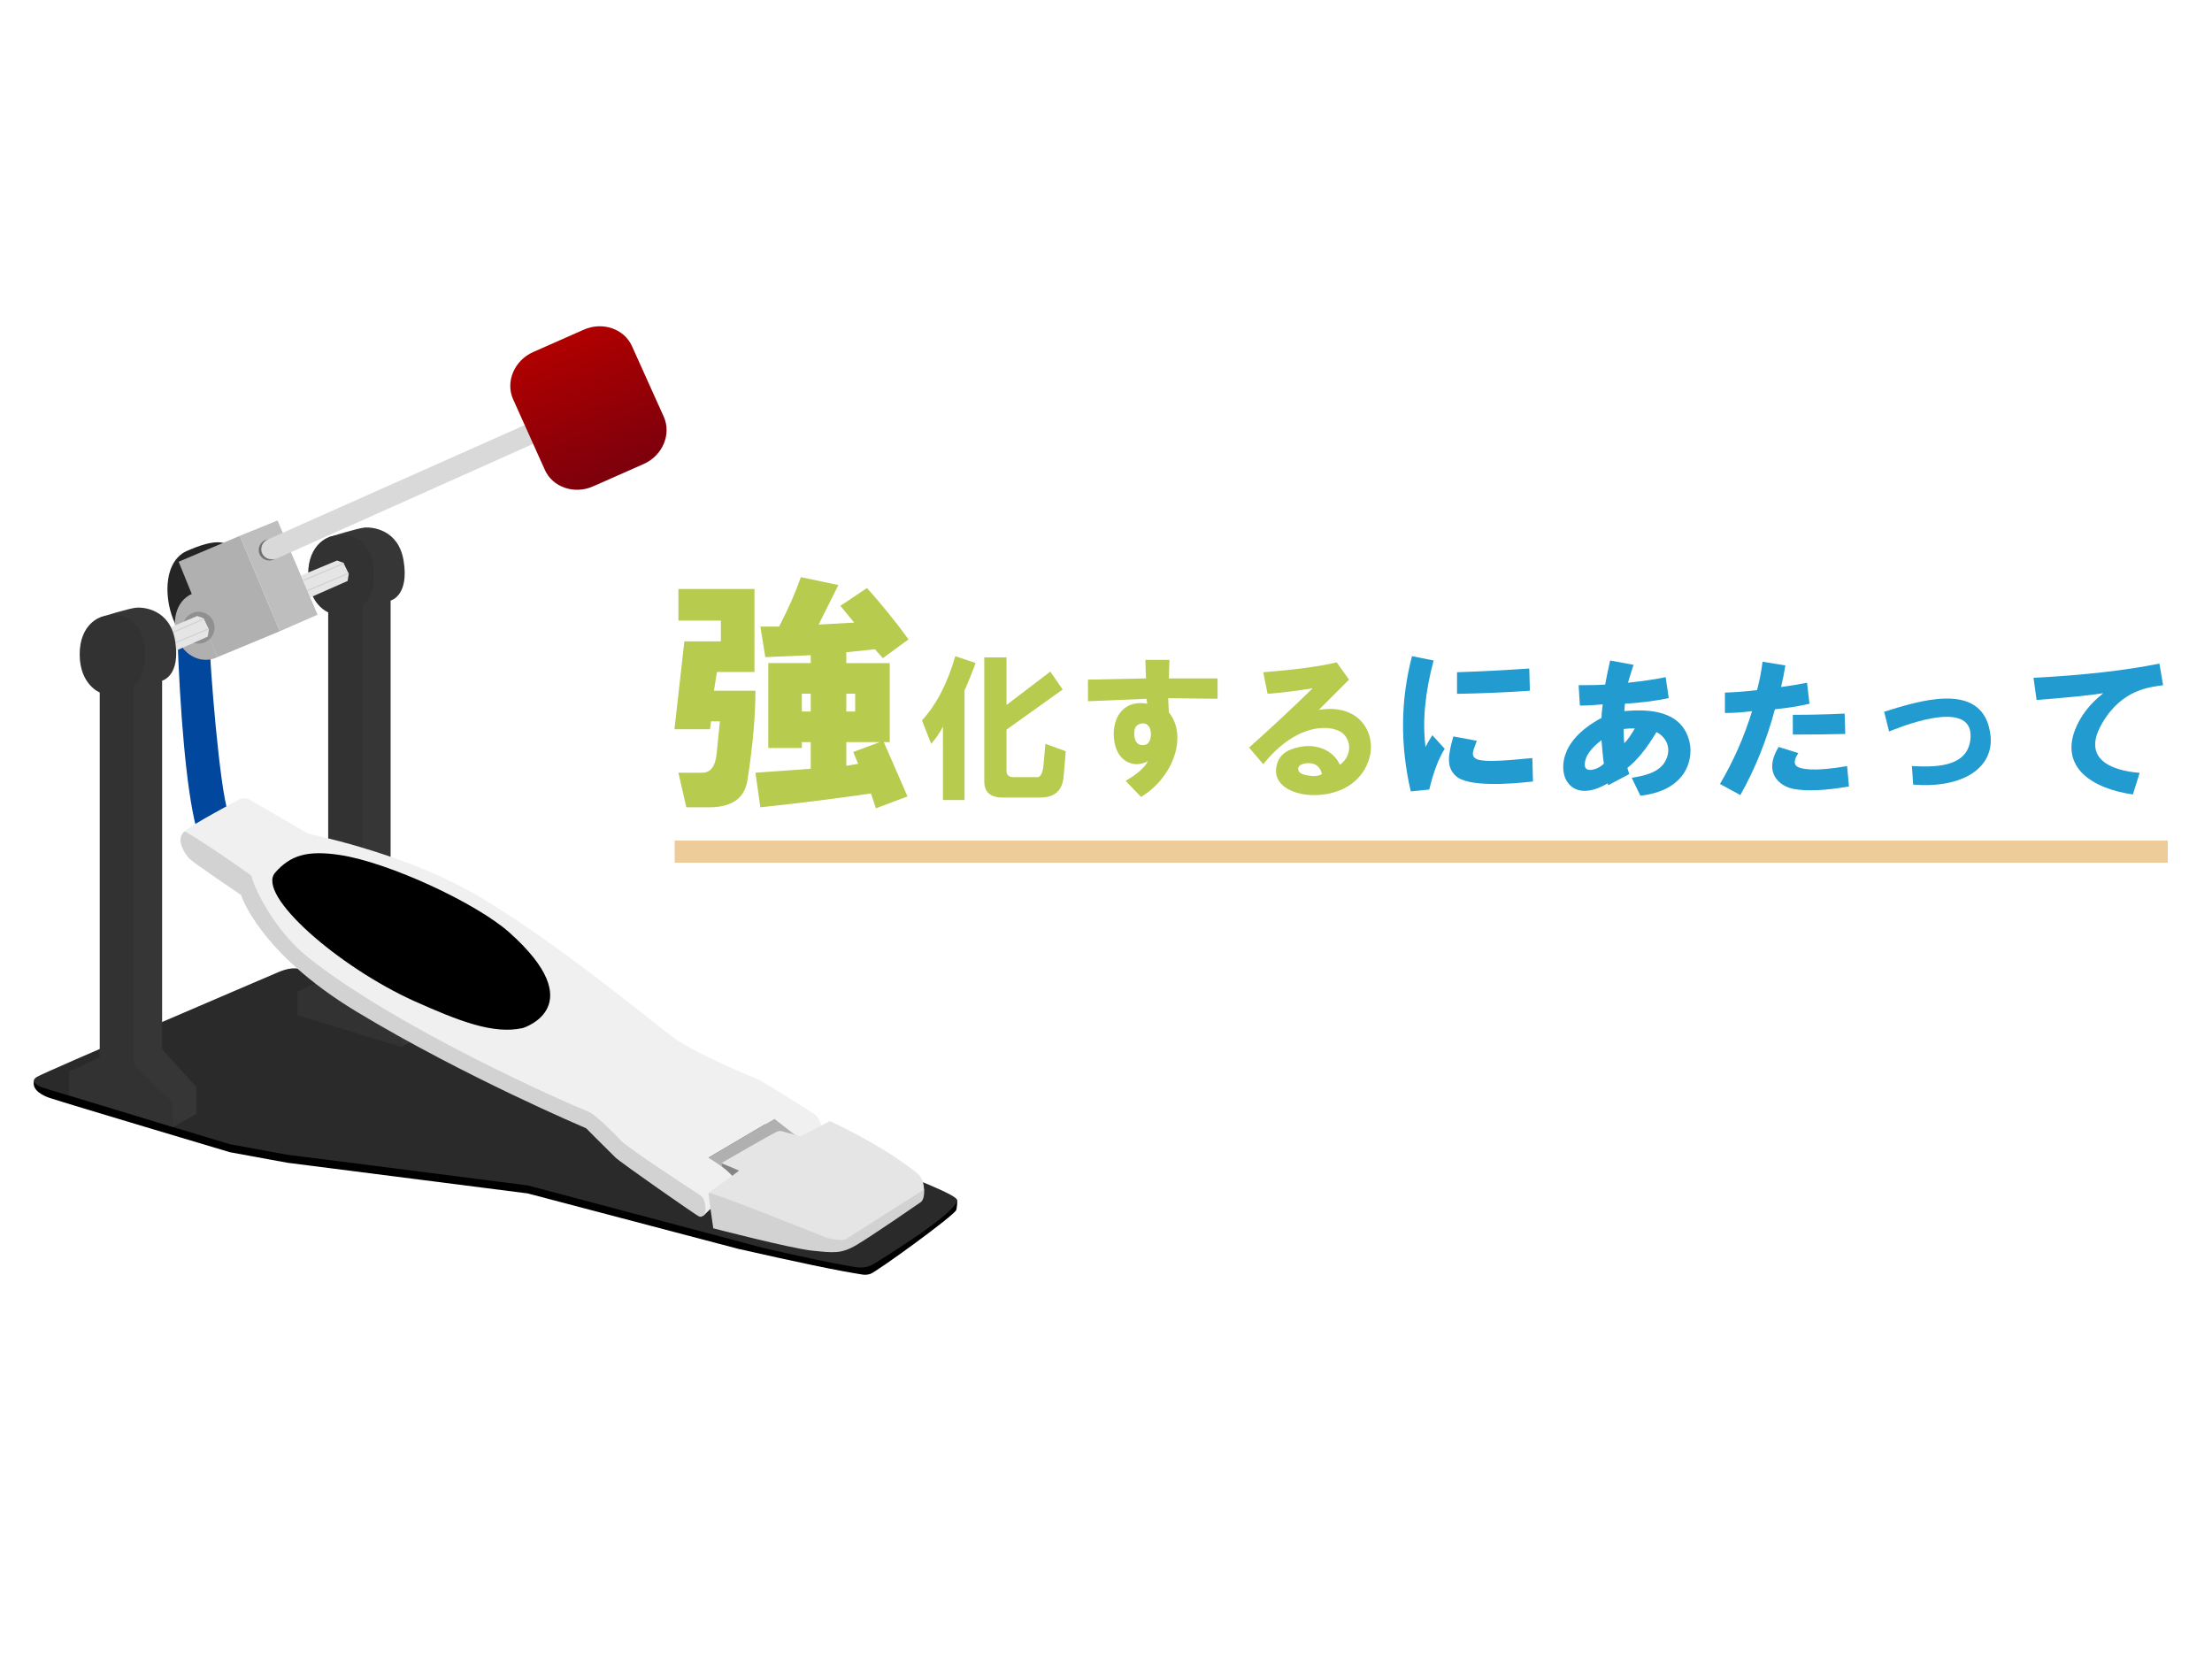 <?xml version="1.0" encoding="utf-8"?>
<!-- Generator: Adobe Illustrator 16.0.0, SVG Export Plug-In . SVG Version: 6.00 Build 0)  -->
<!DOCTYPE svg PUBLIC "-//W3C//DTD SVG 1.1//EN" "http://www.w3.org/Graphics/SVG/1.1/DTD/svg11.dtd">
<svg version="1.1" xmlns="http://www.w3.org/2000/svg" xmlns:xlink="http://www.w3.org/1999/xlink" x="0px" y="0px" width="400px"
	 height="300px" viewBox="0 0 400 300" enable-background="new 0 0 400 300" xml:space="preserve">
<path fill-rule="evenodd" clip-rule="evenodd" fill="#00479D" d="M37.842,115.201h-5.759c0.458,12.785,1.528,27.37,3.41,34.502
	l5.752-2.773C39.713,142.395,37.992,120.955,37.842,115.201z"/>
<path fill-rule="evenodd" clip-rule="evenodd" d="M173.062,216.996c0.091,0.438-0.036,1.431-0.141,1.806
	c-0.272,0.94-14.472,11.239-15.538,11.558c-1.064,0.32-1.19,0.146-4.896-0.476c-6.063-1.111-18.952-4.045-18.952-4.045
	l-38.111-10.031l-43.422-5.541l-10.432-1.911c0,0-29.712-8.851-32.575-9.809c-1.109-0.374-3.349-1.374-2.826-3.143
	C6.453,194.471,172.979,216.521,173.062,216.996z"/>
<path fill-rule="evenodd" clip-rule="evenodd" fill="#2A2A2A" d="M173.062,216.996c0,2.273-12.608,10.03-14.627,11.309
	c-2.024,1.273-3.018,0.979-5.857,0.456c-6.069-1.102-14.518-3.089-14.518-3.089l-42.601-11.307l-28.328-3.627l-15.119-1.914
	l-10.436-1.911L7.706,196.688c0,0-1.339-0.475-1.561-1.1c-0.087-0.245,0.017-0.526,0.497-0.837
	c1.632-0.985,41.081-17.836,42.948-18.636c1.754-0.773,3.238-1.357,5.195-0.773C59.139,176.672,173.062,213.691,173.062,216.996z"/>
<polygon fill-rule="evenodd" clip-rule="evenodd" fill="#B0B0B0" points="140.054,202.299 128.128,209.33 132.363,212.589 
	143.888,205.29 "/>
<path fill-rule="evenodd" clip-rule="evenodd" fill="#363636" d="M59.553,97.101c0,0,5.148-1.596,6.396-1.705
	c1.245-0.1,6.073,0.239,7.03,5.963c1.067,6.423-2.344,7.24-2.344,7.24v66.66l6.178,6.808v4.898l-4.263,2.355l-8.304-8.526
	L59.553,97.101z"/>
<path fill-rule="evenodd" clip-rule="evenodd" fill="#323232" d="M59.347,176.754v-66.026c0,0-3.583-1.389-3.625-6.808
	c-0.03-5.679,3.832-6.819,3.832-6.819c9.799-2.693,9.123,10.86,5.965,12.354v68.571l7.032,6.754v4.54l-18.739-5.759v-4.263
	L59.347,176.754z"/>
<polyline fill-rule="evenodd" clip-rule="evenodd" fill="#848484" points="130.586,210.313 130.583,211.031 132.38,212.614 
	133.667,211.683 "/>
<path fill-rule="evenodd" clip-rule="evenodd" fill="#F0F0F0" d="M140.054,202.299l-11.926,7.031c0,0,1.706,1.094,2.769,1.909
	c1.063,0.816,2.74,2.473,2.128,2.989c-0.395,0.337-5.743,5.536-5.743,5.536l-21.728-17.031l-32.797-16.817
	c0,0-21.288-10.801-24.91-19.385c-2.404-5.706-16.092-14.841-14.48-16.182c0.816-0.969,10.217-5.965,10.217-5.965
	s0.747-0.172,1.494,0.207c1.015,0.529,10.644,6.171,10.644,6.171s16.052,3.225,28.534,10.021
	c13.93,7.541,34.688,24.814,37.49,26.817c4.418,3.211,15.542,7.666,15.542,7.666s8.721,5.28,10.227,6.396
	c1.569,1.568,0.845,3.627,0.845,3.627l-2.34,1.693L140.054,202.299z"/>
<path fill-rule="evenodd" clip-rule="evenodd" fill="#D2D2D2" d="M127.282,219.765c-0.438,0.325-0.51,0.286-0.859,0.222
	c-0.34-0.095-14.199-9.759-15.111-10.656c-0.927-0.887-5.33-5.313-5.33-5.313s-21.919-9.253-41.53-21.091
	c-17.667-10.686-20.869-21.092-20.869-21.092s-8.455-5.686-9.368-6.585c-1.005-1.122-2.461-3.559-0.849-4.899
	c1.137,0.349,12.104,7.86,12.141,8.08c0.213,1.636,3.914,9.685,10.213,14.698c16.054,12.778,46.396,26.195,50.692,27.899
	c1.521,0.593,5.962,5.313,5.962,5.313c1.612,1.521,10.01,7.032,14.27,9.799C127.771,216.886,127.726,219.431,127.282,219.765z"/>
<path fill-rule="evenodd" clip-rule="evenodd" fill="#E5E5E5" d="M167.102,215.088c0.102,1.779-13.711,9.997-15.333,10.211
	c-1.075,0.139-23.641-9.575-23.641-9.575l5.539-4.041c0,0-1.597-0.707-2.551-1.081c-0.405-0.151-0.687-0.229-0.431-0.413
	c0.125-0.1,9.289-5.36,9.799-5.535c0.508-0.175,0.413-0.223,1.272,0c0.576,0.138,2.989,0.852,2.989,0.852l5.317-2.771
	c0,0,8.38,3.744,14.911,8.728C166.258,212.441,166.977,212.975,167.102,215.088z"/>
<path fill-rule="evenodd" clip-rule="evenodd" fill="#D2D2D2" d="M167.102,215.088c0,0,0.177,1.789-0.642,2.329
	c-0.934,0.645-8.652,5.975-11.499,7.668c-2.849,1.708-4.256,1.457-8.089,1.073c-3.832-0.393-17.89-4.041-17.89-4.041
	s-0.916-6.198-0.854-6.394c0.139-0.422,21.295,8.081,21.295,8.081s2.779,0.78,3.625,0.223L167.102,215.088z"/>
<path fill-rule="evenodd" clip-rule="evenodd" d="M74.886,181.017c8.101,3.622,14.291,6.057,19.596,4.899
	c0.5-0.13,12.398-4.068-2.338-17.265c-6.057-5.396-21.947-12.729-30.666-14.039c-5.926-0.903-8.987,0.065-11.716,3.182
	C46.231,161.814,61.251,174.864,74.886,181.017z"/>
<path fill="#272727" d="M33.093,113.516c0,1.595,1.284,2.879,2.877,2.879c1.582,0,2.87-1.284,2.87-2.879
	c0-1.583-1.288-2.878-2.87-2.878C34.376,110.638,33.093,111.933,33.093,113.516z"/>
<polygon fill-rule="evenodd" clip-rule="evenodd" fill="#E5E5E5" points="60.945,101.358 54.462,104.061 56.106,108.032 
	62.863,105.055 63.068,103.752 62.103,101.768 "/>
<line fill="none" stroke="#D2D2D2" stroke-width="0.213" stroke-miterlimit="10" x1="63.034" y1="103.664" x2="55.592" y2="106.803"/>
<line fill="none" stroke="#D2D2D2" stroke-width="0.213" stroke-miterlimit="10" x1="62.155" y1="101.885" x2="54.827" y2="104.967"/>
<path fill-rule="evenodd" clip-rule="evenodd" fill="#252525" d="M34.08,99.505c-8.752,3.354-0.468,25.763,5.569,12.505
	C42.029,105.171,46.481,94.086,34.08,99.505z"/>
<polygon fill-rule="evenodd" clip-rule="evenodd" fill="#B0B0B0" points="43.377,96.89 32.302,101.578 39.326,118.824 
	50.614,114.141 "/>
<polygon fill-rule="evenodd" clip-rule="evenodd" fill="#BEBEBE" points="50.184,94.121 43.377,96.89 50.614,114.141 
	57.426,111.156 "/>
<path fill-rule="evenodd" clip-rule="evenodd" fill="#B0B0B0" d="M34.852,107.324c-3.392,1.408-3.701,5.579-2.769,8.096
	c1.289,3.446,4.699,4.69,7.243,3.404L34.852,107.324z"/>
<path fill="#909090" d="M33.046,113.496c0,1.595,1.289,2.879,2.871,2.879c1.594,0,2.88-1.284,2.88-2.879
	c0-1.58-1.286-2.867-2.88-2.867C34.335,110.629,33.046,111.916,33.046,113.496z"/>
<polygon fill-rule="evenodd" clip-rule="evenodd" fill="#E5E5E5" points="35.664,111.391 30.899,113.406 31.855,117.648 
	37.571,115.115 37.779,113.805 36.814,111.804 "/>
<line fill="none" stroke="#D2D2D2" stroke-width="0.212" stroke-miterlimit="10" x1="37.728" y1="113.698" x2="31.661" y2="116.264"/>
<line fill="none" stroke="#D2D2D2" stroke-width="0.213" stroke-miterlimit="10" x1="36.872" y1="111.921" x2="31.239" y2="114.354"/>
<path fill-rule="evenodd" clip-rule="evenodd" fill="#363636" d="M18.246,111.586c0,0,5.146-1.603,6.391-1.701
	c1.237-0.111,6.073,0.238,7.024,5.963c1.063,6.416-2.345,7.238-2.345,7.238v66.647l6.178,6.813v4.896l-4.254,2.352l-8.308-8.526
	L18.246,111.586z"/>
<path fill-rule="evenodd" clip-rule="evenodd" fill="#323232" d="M18.034,191.229v-66.011c0,0-3.586-1.389-3.623-6.823
	c-0.038-5.67,3.834-6.809,3.834-6.809c9.797-2.697,9.111,10.865,5.963,12.345v68.57l7.03,6.815v4.478l-18.743-5.758v-4.26
	L18.034,191.229z"/>
<path fill="#727272" d="M50.614,99.449c0,1.059-0.857,1.909-1.916,1.909c-1.058,0-1.918-0.851-1.918-1.909s0.86-1.924,1.918-1.924
	C49.757,97.525,50.614,98.391,50.614,99.449z"/>
<path fill="#D9D9D9" d="M48.483,97.525c-1.076,0.477-1.494,1.598-1.067,2.561l0,0c0.435,0.965,1.694,1.331,2.768,0.847
	l54.304-24.276c1.076-0.475,1.708-1.584,1.289-2.553l-0.06-0.021c-0.427-0.967-1.646-1.307-2.711-0.83L48.483,97.525z"/>
<linearGradient id="SVGID_1_" gradientUnits="userSpaceOnUse" x1="188.158" y1="433.385" x2="214.779" y2="433.385" gradientTransform="matrix(-0.407 -0.913 -0.913 0.407 584.245 81.566)">
	<stop  offset="0" style="stop-color:#7C000C"/>
	<stop  offset="1" style="stop-color:#AF0000"/>
</linearGradient>
<path fill="url(#SVGID_1_)" d="M96.401,63.669c-3.414,1.519-5.023,5.374-3.62,8.519l5.742,12.773
	c1.404,3.152,5.327,4.499,8.732,2.988l9.162-4.053c3.405-1.514,5.019-5.373,3.625-8.513l-5.756-12.779
	c-1.404-3.147-5.326-4.497-8.733-2.982L96.401,63.669z"/>
<rect x="122" y="152" fill="#EECC99" width="270" height="4"/>
<path fill="#B7CB4E" d="M124.107,145.986l-1.428-6.252h4.286c1.594,0,2.464-1.162,2.679-3.93l0.536-5.357h-1.607l-0.178,1.429
	h-6.429l1.786-15.897h6.607v-3.751h-7.678v-5.716h13.75v15.004h-6.786l-0.536,3.395h7.5c0,4.526-0.477,9.885-1.428,16.075
	c-0.477,3.333-2.799,5.001-6.964,5.001H124.107z M136.607,139.734l10-0.714v-4.823H145v1.072h-6.071v-15.361h7.678v-1.429
	l-8.214,0.356l-0.893-5.537h3.393c1.666-3.215,2.974-6.189,3.928-8.93l6.786,1.428l-3.571,7.146l6.429-0.357l-2.5-3.036l4.821-3.215
	c2.857,3.215,5.357,6.313,7.5,9.287l-4.643,3.395l-1.429-1.607l-5.179,0.535v1.965h7.857v14.289h-1.072l4.286,9.824l-5.714,2.144
	l-0.893-2.679c-6.548,0.951-13.214,1.785-20,2.5L136.607,139.734z M145,128.66h1.607v-3.215H145V128.66z M153.036,128.66h1.607
	v-3.215h-1.607V128.66z M153.036,138.484l2.143-0.357l-0.893-2.143l4.821-1.787h-6.071V138.484z"/>
<path fill="#B7CB4E" d="M166.719,130.268c2.604-2.826,4.613-6.697,6.027-11.609l3.683,1.229c-0.223,0.669-1.786,4.615-2.009,4.911
	v19.872h-3.906v-13.285c-0.521,1.043-1.228,2.084-2.121,3.125L166.719,130.268z M189.933,121.449l2.232,3.237l-10.156,7.257v7.479
	c0,0.746,0.447,1.117,1.339,1.117h4.241c0.595,0,0.966-0.743,1.116-2.232l0.334-3.797l3.683,1.34l-0.334,4.02
	c-0.127,2.385-0.936,4.354-4.353,4.354h-6.696c-2.232,0-3.348-0.968-3.348-2.902v-22.439h4.018v8.597L189.933,121.449z"/>
<path fill="#B7CB4E" d="M196.741,122.9c3.421-0.073,6.919-0.148,10.491-0.224l-0.111-3.349h4.352l-0.111,3.349h8.816v3.685
	l-8.928-0.111l0.111,2.566c3.393,4.115,0.99,11.629-5.021,15.295l-2.791-2.902c2.158-1.266,3.496-2.457,4.018-3.572
	c-2.188,1.252-5.301,0.429-6.025-3.35c-0.71-4.064,1.321-7.844,5.914-7.033l-0.111-0.893c-3.721,0.149-7.254,0.298-10.603,0.446
	V122.9z M206.451,130.826c-0.969,0.15-1.414,0.82-1.34,2.01c0.074,1.191,0.52,1.824,1.34,1.898c1.026,0.129,1.674-0.583,1.674-2.01
	C208.125,131.475,207.47,130.683,206.451,130.826z"/>
<path fill="#B7CB4E" d="M225.871,135.18c3.941-3.496,7.773-7.069,11.494-10.717c-2.752,0.447-5.469,0.781-8.146,1.005l-0.781-3.907
	c5.729-0.446,10.156-1.041,13.281-1.786l2.232,3.126c-2.16,2.159-3.982,3.982-5.469,5.471c7.788-1.295,10.699,4.867,8.928,9.377
	c-1.393,3.76-4.935,5.868-9.375,6.028c-3.693,0.13-7.72-1.483-7.254-4.912c0.223-1.636,1.115-2.753,2.678-3.349
	c4.297-1.611,7.77,0.23,8.818,2.791c1.862-1.294,2.341-3.906,0.668-5.582c-1.666-1.666-8.167-2.459-14.508,5.47L225.871,135.18z
	 M239.039,139.98c-0.223-1.041-0.781-1.674-1.674-1.897c-0.67-0.148-1.303-0.112-1.896,0.111c-0.596,0.224-0.82,0.597-0.67,1.116
	c0.148,0.447,0.67,0.745,1.563,0.894C237.551,140.428,238.443,140.354,239.039,139.98z"/>
<path fill="#229BD0" d="M255.334,118.658l3.906,0.781c-1.563,5.881-2.047,11.09-1.451,15.629c0.373-0.742,0.781-1.451,1.229-2.121
	l2.232,2.456c-1.117,1.786-2.047,4.242-2.791,7.368l-3.348,0.335C253.176,134.771,253.25,126.623,255.334,118.658z M262.813,133.171
	l4.24,0.781c-0.526,1.565-1.12,2.501-0.334,3.126c0.852,0.854,5.429,0.498,10.379,0l0.111,4.242
	c-4.133,0.461-11.746,1.047-13.951-1.005C261.576,138.762,261.782,136.771,262.813,133.171z M263.482,125.468v-3.907
	c4.314-0.148,8.666-0.371,13.057-0.67l0.113,4.02C272.26,125.208,267.871,125.395,263.482,125.468z"/>
<path fill="#229BD0" d="M289.598,129.822c0-0.447,0.074-1.266,0.223-2.457c-1.563,0.15-2.939,0.224-4.129,0.224l-0.223-3.685
	c2.381,0,3.979-0.036,4.799-0.111c0.148-0.893,0.445-2.344,0.893-4.354l4.24,0.781c-0.445,1.34-0.781,2.42-1.004,3.238
	c2.752-0.297,5.023-0.632,6.809-1.006l0.559,3.797c-2.605,0.521-5.246,0.855-7.926,1.004l-0.111,1.34
	c2.689-0.206,9.775-0.835,11.607,4.912c1.134,3.275-0.062,9.439-8.705,10.382l-1.563-3.237c2.065-0.344,4.999-0.846,6.139-3.126
	c1.321-2.646-0.396-4.544-1.674-5.136c-1.713,2.903-3.461,5.063-5.246,6.476l0.334,1.116l-3.793,2.01l-0.113-0.335
	c-3.185,1.88-6.087,1.909-7.477-0.558C282.325,139.505,281.514,134.166,289.598,129.822z M290.045,138.083
	c-0.15-0.521-0.373-3.497-0.447-4.242c-1.936,1.489-2.939,2.902-3.014,4.242c-0.074,0.894,0.371,1.267,1.34,1.116
	C288.742,139.051,289.447,138.68,290.045,138.083z M293.727,134.398c0.596-0.594,1.229-1.488,1.898-2.679
	c-0.893,0-1.563,0.038-2.01,0.111C293.615,133.022,293.652,133.879,293.727,134.398z"/>
<path fill="#229BD0" d="M311.027,141.767c2.455-4.167,4.389-8.558,5.803-13.173c-1.637,0.223-3.273,0.335-4.91,0.335v-3.685
	c2.01-0.072,3.943-0.223,5.803-0.446c0.447-1.636,0.781-3.349,1.006-5.136l4.129,0.67c-0.223,1.34-0.484,2.643-0.781,3.908
	c2.082-0.297,3.645-0.559,4.688-0.781l0.447,3.795c-1.861,0.447-3.945,0.781-6.25,1.005c-1.49,5.582-3.572,10.755-6.25,15.518
	L311.027,141.767z M325.201,136.186c-0.744,1.115-0.855,1.897-0.334,2.344c0.628,0.552,3.09,1.068,9.15,0l0.336,3.684
	c-4.242,0.744-7.59,0.894-10.045,0.447c-2.447-0.473-5.564-2.844-2.68-7.592L325.201,136.186z M324.197,129.264
	c3.125,0,6.25-0.073,9.375-0.224l0.111,3.685c-3.199,0.074-6.361,0.111-9.486,0.111V129.264z"/>
<path fill="#229BD0" d="M340.715,128.705c5.875-1.808,17.329-5.665,19.084,3.35c1.368,6.326-4.33,10.602-13.838,9.824l-0.225-3.35
	c3.469,0.146,10.249,0.568,10.604-5.135c0.473-7.582-13.906-1.434-14.732-1.117L340.715,128.705z"/>
<path fill="#229BD0" d="M367.723,122.565c8.854-0.446,16.443-1.302,22.768-2.567l0.67,3.906c-2.185,0.352-7.396,0.598-11.049,6.922
	c-4.859,8.371,6.072,8.826,6.809,8.932l-1.229,3.906c-7.598-1.102-12.981-4.971-10.49-11.609c0.967-2.529,2.678-4.762,5.133-6.698
	c-2.381,0.373-6.398,0.781-12.053,1.228L367.723,122.565z"/>
</svg>
